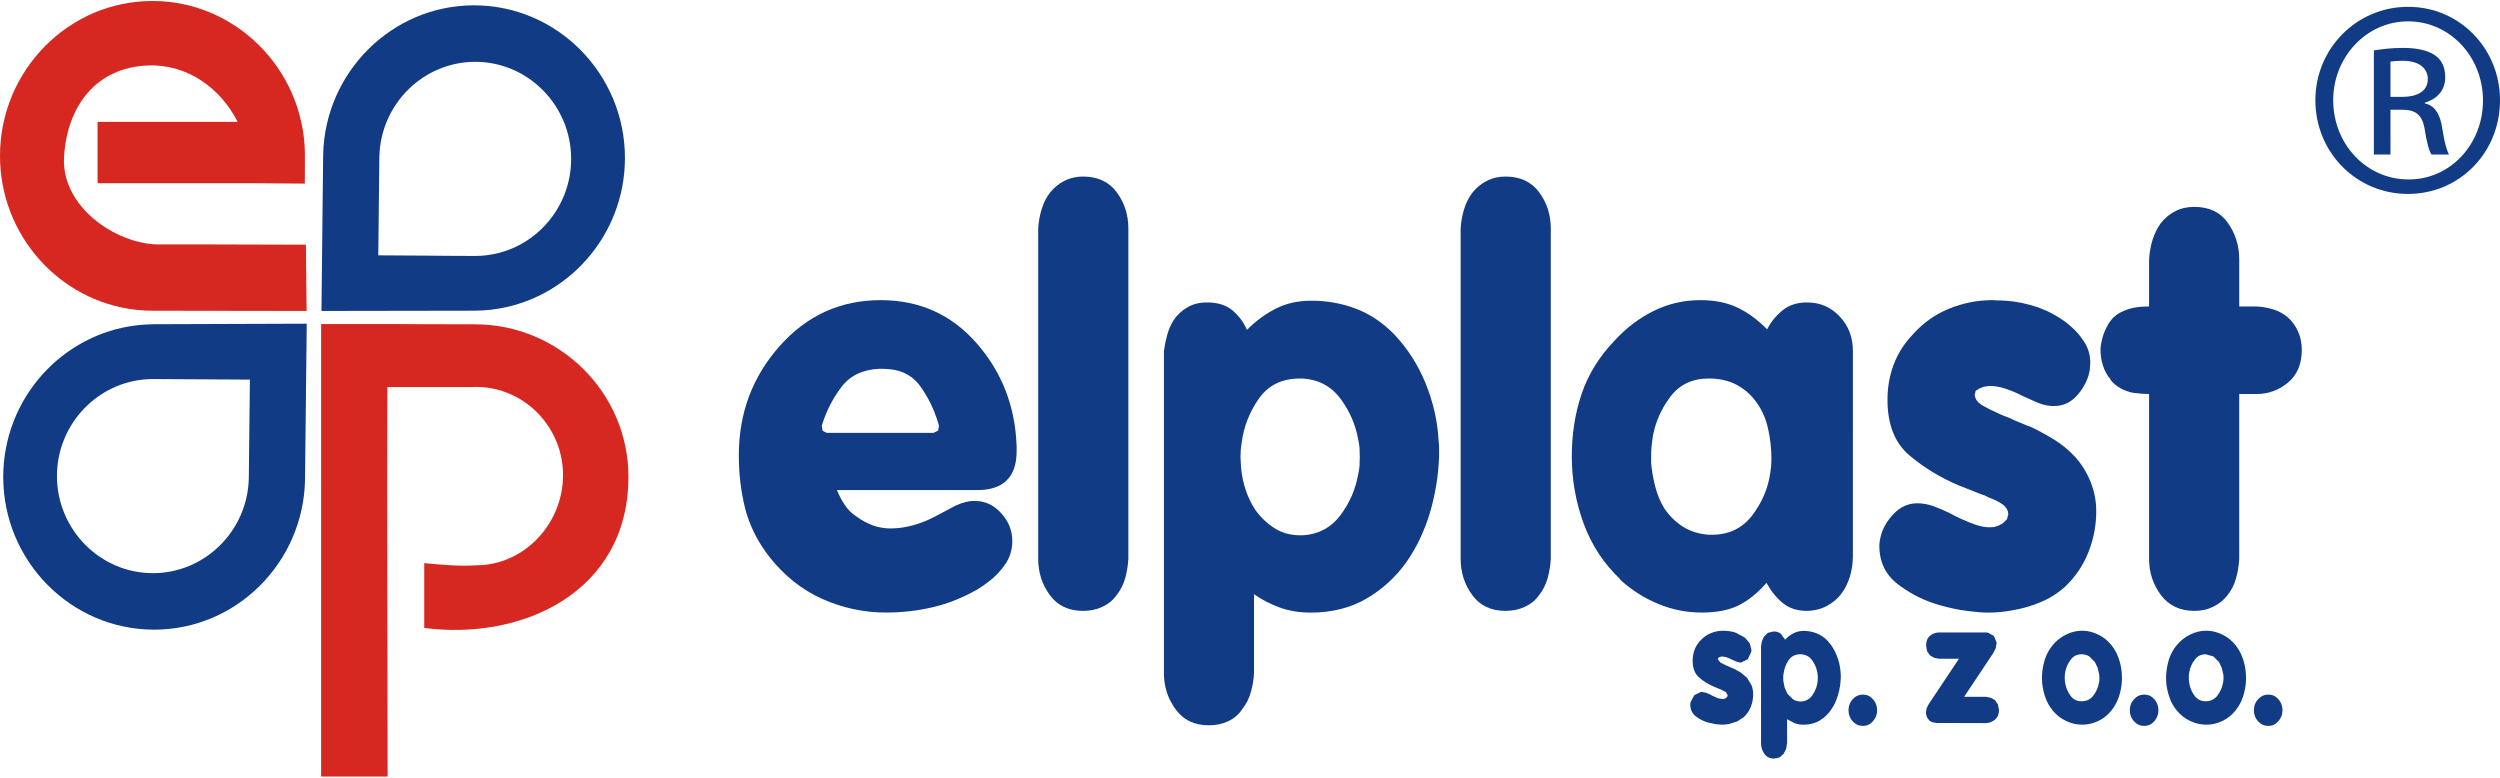 <?xml version="1.0" encoding="utf-8"?>
<!-- Generator: Adobe Illustrator 16.0.0, SVG Export Plug-In . SVG Version: 6.00 Build 0)  -->
<!DOCTYPE svg PUBLIC "-//W3C//DTD SVG 1.1//EN" "http://www.w3.org/Graphics/SVG/1.1/DTD/svg11.dtd">
<svg version="1.1" xmlns="http://www.w3.org/2000/svg" xmlns:xlink="http://www.w3.org/1999/xlink" x="0px" y="0px" width="1000px"
	 height="311px" viewBox="0 0 1000 311" enable-background="new 0 0 1000 311" xml:space="preserve">
<g id="Grid" display="none">
</g>
<g id="Layer_1">
</g>
<g id="Desktop">
</g>
<g id="Guides">
</g>
<g id="Page_1">
	<g id="Layer_1_1_">
		<path fill-rule="evenodd" clip-rule="evenodd" fill="#113B85" d="M754.99,159.879c0,9.918,2.937,17.362,8.83,22.321
			c5.882,4.946,12.511,8.949,19.844,12.021l8.647,3.429l1.7,0.575l1.528,0.789c2.151,0.778,4.003,1.684,5.501,2.754
			c1.521,1.058,2.264,2.448,2.264,4.117l-0.538,1.824l-1.625,1.605l-0.83,0.458l-0.895,0.472l-1.726,0.562l-1.7,0.115
			c-1.897,0-3.775-0.345-5.736-1.032c-1.928-0.689-3.932-1.479-5.937-2.397l-2.157-1.031l-2.385-1.263
			c-1.872-0.919-3.908-1.797-6.142-2.639c-2.227-0.829-4.491-1.249-6.775-1.249c-3.604,0-6.769,1.465-9.516,4.347
			c-2.715,2.893-4.467,6.029-5.177,9.395l-0.331,1.708l-0.101,1.492c0,6.551,2.512,11.765,7.562,15.552
			c5.025,3.824,10.557,6.564,16.597,8.26c3.755,1.071,7.333,1.823,10.81,2.283c3.458,0.458,6.318,0.701,8.629,0.701
			c1.572,0,3.196-0.09,4.846-0.243c1.676-0.165,3.273-0.383,4.872-0.701c3.73-0.611,7.435-1.67,11.09-3.199
			c3.679-1.529,6.953-3.582,9.826-6.171c4.188-3.965,7.327-8.592,9.383-13.844c2.106-5.276,3.146-10.72,3.146-16.367
			c0-4.117-0.754-8.057-2.282-11.805c-1.492-3.722-3.547-7.05-6.142-9.942c-2.588-2.767-5.354-5.048-8.324-6.872
			c-2.938-1.822-5.981-3.505-9.153-5.021c-1.302-0.473-2.539-0.956-3.788-1.492c-1.218-0.535-2.41-1.046-3.552-1.492l-0.863-0.471
			l-1.086-0.434l-1.598-0.586l-1.828-0.791c-2.467-1.084-4.7-2.191-6.724-3.326c-1.986-1.147-3.103-2.563-3.229-4.233l0.007-0.242
			l0.322-1.465l1.193-0.816l1.935-0.804l2.157-0.344h0.451c1.852,0,3.755,0.318,5.716,0.931c1.922,0.6,3.851,1.352,5.703,2.27
			l1.396,0.688l1.624,0.7c1.599,0.753,3.197,1.491,4.847,2.168c1.656,0.676,3.426,1.109,5.304,1.261h0.203h0.863
			c3.755,0,6.901-1.529,9.489-4.589c2.59-3.046,4.188-6.31,4.777-9.828l0.095-1.376l0.107-1.377c0-3.226-0.843-6.067-2.492-8.592
			c-1.643-2.524-3.476-4.615-5.506-6.272l-0.959-0.828l-0.965-0.79c-3.608-2.588-7.409-4.589-11.425-5.953
			c-4.054-1.352-8.145-2.219-12.332-2.512l-2.894-0.115l-2.689-0.114c-5.913,0-11.672,1.16-17.28,3.442
			c-5.603,2.281-10.506,5.786-14.668,10.517c-3.324,3.518-5.812,7.481-7.461,11.894C755.796,150.344,754.99,154.996,754.99,159.879
			L754.99,159.879z"/>
		<path fill-rule="evenodd" clip-rule="evenodd" fill="#113B85" d="M660.458,182.086c0-1.224,0.057-2.448,0.177-3.672
			c0.179-1.21,0.313-2.422,0.457-3.658c1.022-5.801,3.351-11.142,7.029-16.023c3.654-4.883,8.787-7.33,15.404-7.33
			c4.472,0,8.322,0.917,11.571,2.767c3.223,1.822,5.867,4.27,7.865,7.303c2.031,2.895,3.452,6.299,4.315,10.199
			c0.862,3.888,1.293,7.892,1.293,12.021l-0.101,2.626l-0.33,2.627c-0.862,6.258-3.268,11.969-7.226,17.17
			c-3.966,5.188-9.32,7.776-16.096,7.776h-1.293c-4.162-0.305-7.715-1.453-10.684-3.429c-2.944-1.976-5.354-4.41-7.227-7.316
			c-1.579-2.602-2.746-5.445-3.532-8.593c-0.813-3.136-1.339-6.221-1.625-9.269v-1.72V182.086L660.458,182.086z M706.616,233.126
			c1.6,3.061,3.68,5.687,6.269,7.892c2.594,2.205,5.843,3.328,9.693,3.328c2.893,0,5.531-0.626,7.893-1.836
			c2.391-1.224,4.365-2.817,5.938-4.818c1.6-2.129,2.766-4.487,3.559-7.089c0.78-2.6,1.187-5.341,1.187-8.234l0.006-81.942
			c0-5.494-1.756-10.12-5.284-13.844c-3.521-3.748-7.886-5.609-13.068-5.609c-3.883,0-7.098,1.021-9.692,3.086
			c-2.59,2.064-4.695,4.615-6.27,7.674c-3.755-3.811-7.707-6.73-11.875-8.706c-4.163-1.976-9.136-2.971-14.87-2.971
			c-6.624,0-12.859,1.453-18.696,4.348c-5.817,2.905-10.942,6.794-15.428,11.676c-6.173,6.4-10.589,13.499-13.278,21.289
			c-2.634,7.775-3.984,16.176-3.984,25.163c0,9.319,1.599,18.279,4.751,26.91c3.167,8.617,8.07,16.05,14.687,22.31v0.216
			c4.594,4.13,9.669,7.343,15.226,9.624c5.532,2.295,11.317,3.429,17.357,3.429c5.913,0,10.785-0.942,14.667-2.855
			C699.284,240.252,703.02,237.231,706.616,233.126L706.616,233.126z"/>
		<path fill-rule="evenodd" clip-rule="evenodd" fill="#113B85" d="M620.32,95.338V91.45c0-5.507-1.554-10.351-4.651-14.545
			c-3.096-4.181-7.586-6.284-13.499-6.284c-2.716,0-5.196,0.572-7.461,1.721c-2.208,1.121-4.11,2.69-5.709,4.678
			c-1.421,1.836-2.538,4.003-3.325,6.526c-0.787,2.512-1.268,5.15-1.414,7.904v3.888v124.52v3.658
			c0,5.494,1.572,10.351,4.663,14.531c3.07,4.208,7.511,6.299,13.246,6.299c2.893,0,5.455-0.536,7.765-1.62
			c2.315-1.07,4.188-2.574,5.608-4.563c1.599-1.976,2.74-4.245,3.476-6.757c0.712-2.523,1.143-5.15,1.302-7.89v-3.658V95.338
			L620.32,95.338z"/>
		<path fill-rule="evenodd" clip-rule="evenodd" fill="#113B85" d="M496.206,182.774l0.096-2.856l0.361-2.867
			c0.856-6.4,3.141-12.276,6.901-17.631c3.75-5.329,9.206-8.006,16.387-8.006h1.091h0.229c6.292,0.46,11.292,3.162,14.972,8.121
			c3.654,4.972,5.988,10.363,7.004,16.126c0.311,1.236,0.482,2.421,0.564,3.544c0.069,1.16,0.095,2.345,0.095,3.569
			c0,1.21-0.025,2.396-0.095,3.543c-0.082,1.146-0.261,2.32-0.564,3.544c-1.016,5.801-3.35,11.192-7.004,16.126
			c-3.68,4.972-8.68,7.687-14.972,8.133h-0.229h-0.888c-3.983,0-7.53-0.981-10.549-2.971c-3.021-1.976-5.533-4.423-7.569-7.329
			c-1.572-2.448-2.835-5.062-3.773-7.879c-0.94-2.842-1.556-5.773-1.828-8.821l-0.133-2.167L496.206,182.774L496.206,182.774z
			 M498.789,131.949c-1.416-3.199-3.4-5.826-5.913-7.891c-2.537-2.052-5.862-3.086-10.05-3.086c-3.013,0-5.633,0.638-7.859,1.951
			c-2.24,1.301-4.092,3.009-5.513,5.163c-1.167,1.822-2.005,3.799-2.588,5.928c-0.584,2.142-1.016,4.27-1.295,6.411v1.377v1.378
			v122.44v3.671c0,5.354,1.547,10.147,4.645,14.404c3.102,4.283,7.511,6.425,13.276,6.425c2.862,0,5.45-0.535,7.734-1.606
			c2.334-1.058,4.186-2.664,5.639-4.818c1.593-1.976,2.734-4.206,3.445-6.743c0.742-2.511,1.174-5.162,1.295-7.892v-3.44v-27.918
			c3.298,2.295,6.801,4.08,10.479,5.38c3.656,1.287,7.716,1.964,12.182,1.964c8.476,0,15.936-1.888,22.356-5.636
			c6.4-3.734,11.755-8.644,16.063-14.749c4.04-5.8,7.104-12.339,9.287-19.567c2.131-7.266,3.375-14.697,3.654-22.32v-1.263v-1.262
			v-1.95l-0.196-2.154c-0.433-7.803-2.189-15.398-5.184-22.779c-3.02-7.407-7.207-13.934-12.511-19.567
			c-4.618-4.73-9.744-8.173-15.346-10.301c-5.614-2.154-11.578-3.213-17.896-3.213c-5.354,0-10.067,1.059-14.262,3.213
			C506.07,125.626,502.265,128.444,498.789,131.949L498.789,131.949z"/>
		<path fill-rule="evenodd" clip-rule="evenodd" fill="#113B85" d="M451.342,95.338V91.45c0-5.507-1.548-10.351-4.65-14.545
			c-3.096-4.181-7.581-6.284-13.499-6.284c-2.716,0-5.196,0.572-7.455,1.721c-2.214,1.121-4.116,2.69-5.716,4.678
			c-1.414,1.836-2.537,4.003-3.317,6.526c-0.794,2.512-1.275,5.15-1.428,7.904v3.888v124.52v3.658
			c0,5.494,1.573,10.351,4.675,14.531c3.065,4.208,7.506,6.299,13.241,6.299c2.898,0,5.487-0.536,7.771-1.62
			c2.31-1.07,4.181-2.574,5.602-4.563c1.605-1.976,2.741-4.245,3.477-6.757c0.711-2.523,1.143-5.15,1.301-7.89v-3.658V95.338
			L451.342,95.338z"/>
		<path fill-rule="evenodd" clip-rule="evenodd" fill="#113B85" d="M375.595,170.192l-0.336,2.052l-1.853,0.894h-42.707
			l-1.625-0.791l-0.329-1.709v-0.114v-0.331c1.725-5.661,4.319-10.759,7.796-15.348c3.426-4.565,8.47-7.012,15.093-7.318h0.202
			h1.301c6.617,0,11.598,2.295,14.89,6.858c3.3,4.589,5.735,9.612,7.334,15.106l0.102,0.357L375.595,170.192L375.595,170.192z
			 M334.784,196.031h56.132c5.176,0,9.116-1.288,11.748-3.875c2.665-2.601,3.984-6.502,3.984-11.665v-2.063
			c-0.552-15.884-5.887-29.574-15.961-41.099c-10.075-11.511-22.864-17.273-38.419-17.273c-16.114,0-29.589,6.145-40.449,18.42
			c-10.887,12.289-16.292,26.835-16.292,43.61c0,7.47,0.838,14.621,2.563,21.415c1.75,6.757,4.974,13.219,9.719,19.313
			c5.913,7.495,12.916,13.066,21.036,16.725c8.152,3.646,16.679,5.48,25.604,5.48c6.3,0,12.587-0.713,18.753-2.154
			c6.191-1.465,12.155-3.862,17.916-7.214l2.131-1.377l2.189-1.606c2.455-1.822,4.644-4.105,6.591-6.871
			c1.903-2.74,2.894-5.877,2.894-9.382c0.006-4.131-1.447-7.814-4.409-11.09c-2.951-3.289-6.446-4.935-10.462-4.935h-0.882h-0.203
			l-1.326,0.128l-1.497,0.331l-1.929,0.573l-1.947,0.817l-9.065,4.791c-2.734,1.378-5.531,2.437-8.425,3.201
			c-2.861,0.752-5.734,1.146-8.596,1.146c-2.468,0-4.854-0.42-7.137-1.249c-2.311-0.866-4.46-2.04-6.496-3.557
			c-1.872-1.211-3.426-2.753-4.612-4.576C336.688,200.161,335.646,198.186,334.784,196.031L334.784,196.031z"/>
		<path fill-rule="evenodd" clip-rule="evenodd" fill="#113B85" d="M895.693,157.609h3.653h3.248c4.727,0,8.933-1.529,12.612-4.589
			c3.661-3.046,5.506-7.419,5.506-13.053c0-2.74-0.507-5.227-1.522-7.432c-0.983-2.23-2.359-4.08-4.085-5.609
			c-1.599-1.363-3.477-2.41-5.608-3.11c-2.176-0.676-4.466-1.097-6.902-1.237h-3.248h-3.653v-15.106v-3.682
			c0-5.469-1.522-10.353-4.536-14.623c-3.02-4.295-7.493-6.411-13.406-6.411c-2.866-0.014-5.404,0.562-7.638,1.721
			c-2.233,1.135-4.13,2.703-5.734,4.69c-1.441,1.964-2.537,4.22-3.35,6.731c-0.787,2.523-1.243,5.176-1.396,7.892v3.682v15.106
			h-0.204c-1.877,0-3.703,0.141-5.524,0.447c-1.784,0.305-3.61,0.917-5.487,1.836c-2.157,1.059-3.883,2.702-5.178,4.921
			c-1.293,2.217-2.183,4.474-2.588,6.755l-0.35,1.722l-0.107,1.708c0,2.154,0.336,4.232,0.997,6.284
			c0.627,2.065,1.673,3.939,3.114,5.609h-0.203c1.274,1.528,2.74,2.715,4.314,3.568c1.579,0.829,3.247,1.391,4.947,1.722
			l3.274,0.318l2.994,0.14v62.248v3.658c0,5.494,1.599,10.339,4.745,14.531c3.179,4.208,7.638,6.299,13.372,6.299
			c2.893,0,5.432-0.575,7.665-1.722c2.238-1.135,4.092-2.626,5.513-4.462c1.598-1.976,2.767-4.232,3.451-6.757
			c0.729-2.523,1.142-5.15,1.313-7.89v-3.658V157.609L895.693,157.609z"/>
		<path fill-rule="evenodd" clip-rule="evenodd" fill="#113B85" d="M851.92,284.092c0,1.747,0.558,3.226,1.7,4.436
			c1.116,1.225,2.461,1.836,4.059,1.836c1.581,0,2.925-0.611,4.036-1.86c1.092-1.25,1.655-2.703,1.655-4.411
			c0-1.746-0.563-3.213-1.655-4.437c-1.111-1.235-2.455-1.822-4.036-1.822c-1.547,0-2.893,0.587-4.034,1.822
			C852.478,280.879,851.92,282.346,851.92,284.092L851.92,284.092z"/>
		<path fill-rule="evenodd" clip-rule="evenodd" fill="#113B85" d="M825.884,271.153l0.058-1.313l0.196-1.287
			c0.354-1.722,1.09-3.276,2.163-4.704c1.06-1.416,2.513-2.141,4.339-2.141c1.187,0,2.201,0.293,3.089,0.866l2.24,2.244l1.109,2.37
			l0.61,2.651l0.051,0.612l0.025,0.701l-0.025,0.993l-0.146,1.021c-0.336,1.823-1.098,3.518-2.239,5.049
			c-1.192,1.542-2.766,2.294-4.714,2.294c-1.884,0-3.33-0.727-4.39-2.168c-1.092-1.453-1.782-3.033-2.112-4.779l-0.196-1.237
			L825.884,271.153L825.884,271.153z M816.8,271.153l0.03,0.917l0.02,0.944c0.204,2.001,0.609,4.016,1.294,5.978
			c0.711,1.977,1.7,3.711,2.97,5.24c1.451,1.797,3.249,3.187,5.336,4.169c2.08,0.98,4.23,1.479,6.444,1.479
			c2.201,0,4.333-0.498,6.413-1.479c2.057-0.982,3.808-2.372,5.229-4.169c1.369-1.696,2.385-3.607,3.096-5.737
			c0.685-2.154,1.066-4.322,1.142-6.514v-0.42v-0.408c0-2.371-0.329-4.729-1.015-6.973c-0.686-2.282-1.751-4.334-3.223-6.184
			c-1.396-1.683-3.045-3.06-5.024-4.053c-1.998-1.02-4.062-1.567-6.167-1.657h-0.279h-0.229c-2.227,0-4.357,0.521-6.419,1.555
			c-2.075,1.02-3.857,2.422-5.304,4.155c-1.39,1.708-2.462,3.633-3.172,5.788c-0.66,2.166-1.066,4.359-1.142,6.616v0.369V271.153
			L816.8,271.153z"/>
		<path fill-rule="evenodd" clip-rule="evenodd" fill="#113B85" d="M785.638,278.725l11.653-17.477l0.983-1.926l0.381-2.217
			l-1.065-2.69l-2.309-1.3l-0.503-0.103l-0.513-0.025h-17.713h-0.913c-1.39,0-2.583,0.435-3.654,1.339
			c-1.034,0.879-1.549,2.167-1.549,3.889l0.382,2.256l1.167,1.67l1.675,0.981l1.979,0.383h0.913h7.029l-12.104,18.165l-0.812,1.556
			l-0.305,1.912l0.361,1.657l0.958,1.363h-0.045l0.99,0.612l1.06,0.28l1.021,0.14h0.984l17.718,0.051h0.939
			c1.346-0.025,2.582-0.496,3.648-1.401c1.065-0.88,1.604-2.193,1.604-3.888l-0.456-2.231l-1.167-1.683l-1.631-0.931l-1.998-0.383
			h-0.939H785.638L785.638,278.725z"/>
		<path fill-rule="evenodd" clip-rule="evenodd" fill="#113B85" d="M739.403,284.092c0,1.747,0.563,3.226,1.675,4.436
			c1.115,1.225,2.486,1.836,4.06,1.836c1.598,0,2.943-0.611,4.034-1.86c1.117-1.25,1.682-2.703,1.682-4.411
			c0-1.746-0.564-3.213-1.682-4.437c-1.091-1.235-2.437-1.822-4.034-1.822c-1.523,0-2.893,0.587-4.034,1.822
			C739.967,280.879,739.403,282.346,739.403,284.092L739.403,284.092z"/>
		<path fill-rule="evenodd" clip-rule="evenodd" fill="#113B85" d="M713.291,271.153l0.024-0.854l0.108-0.866
			c0.254-1.926,0.914-3.697,1.974-5.315c1.09-1.595,2.715-2.409,4.77-2.409h0.306h0.076c1.858,0.165,3.298,0.968,4.364,2.473
			c1.04,1.465,1.725,3.098,2.029,4.844l0.128,1.059l0.057,1.07l-0.057,1.07l-0.128,1.071c-0.305,1.721-0.989,3.365-2.029,4.843
			c-1.06,1.492-2.506,2.295-4.364,2.461h-0.076h-0.229c-1.192,0-2.208-0.306-3.071-0.918l-2.207-2.192l-1.085-2.383l-0.539-2.652
			l-0.026-0.638L713.291,271.153L713.291,271.153z M714.052,255.868l-1.725-2.37c-0.736-0.624-1.726-0.919-2.919-0.919l-2.284,0.562
			l-1.567,1.556l-0.792,1.797l-0.35,1.912v0.434v0.396v36.827v1.123c0,1.593,0.432,3.032,1.313,4.32
			c0.914,1.287,2.183,1.938,3.857,1.938l2.265-0.484l1.618-1.453l1.015-2.014l0.354-2.385v-1.045v-8.375l3.046,1.606
			c1.072,0.408,2.258,0.587,3.553,0.587c2.437,0,4.618-0.562,6.471-1.683c1.852-1.135,3.426-2.614,4.644-4.45
			c1.199-1.733,2.08-3.709,2.69-5.889c0.659-2.168,0.989-4.41,1.071-6.705v-0.383v-0.369v-0.587l-0.057-0.676
			c-0.127-2.333-0.628-4.614-1.522-6.846c-0.862-2.23-2.055-4.168-3.604-5.877c-1.344-1.414-2.816-2.446-4.467-3.085
			c-1.623-0.636-3.317-0.981-5.169-0.981c-1.555,0-2.925,0.346-4.137,0.981C716.133,253.97,715.048,254.811,714.052,255.868
			L714.052,255.868z"/>
		<path fill-rule="evenodd" clip-rule="evenodd" fill="#113B85" d="M677.055,264.269c0,2.983,0.862,5.215,2.563,6.692
			c1.726,1.506,3.654,2.716,5.76,3.621l2.513,1.058l0.482,0.153l0.431,0.242l1.599,0.829l0.666,1.236l-0.158,0.548l-0.457,0.497
			l-0.254,0.127l-0.254,0.142l-0.507,0.165l-0.476,0.025l-1.675-0.293l-1.732-0.727l-0.634-0.294l-0.686-0.407l-1.77-0.777
			l-1.986-0.371l-2.74,1.302l-1.497,2.83l-0.103,0.51l-0.025,0.433c0,1.989,0.736,3.544,2.183,4.691
			c1.446,1.16,3.071,1.976,4.828,2.485l3.14,0.689l2.487,0.204l1.396-0.077l1.422-0.204l3.222-0.981l2.844-1.85
			c1.224-1.185,2.137-2.574,2.739-4.155c0.61-1.58,0.89-3.225,0.89-4.907c0-1.249-0.204-2.435-0.636-3.556l-1.77-2.996l-2.443-2.065
			l-2.639-1.505l-1.116-0.458l-1.041-0.459l-0.229-0.128l-0.323-0.141l-0.462-0.165l-0.526-0.242l-1.961-0.995l-0.94-1.274v-0.063
			l0.109-0.46l0.323-0.229l0.583-0.255l0.609-0.114h0.159l1.644,0.293l1.649,0.688l0.405,0.204l0.463,0.203l1.415,0.638l1.555,0.396
			h0.043h0.279l2.723-1.364l1.396-2.971l0.019-0.421l0.025-0.395l-0.71-2.588l-1.599-1.887l-0.272-0.256l-0.305-0.255l-3.306-1.771
			c-1.167-0.42-2.359-0.663-3.552-0.766l-0.863-0.024l-0.762-0.038c-1.726,0-3.4,0.344-5.024,1.044
			c-1.624,0.676-3.045,1.734-4.263,3.149c-0.959,1.059-1.675,2.243-2.158,3.582C677.307,261.414,677.055,262.79,677.055,264.269
			L677.055,264.269z"/>
		<path fill-rule="evenodd" clip-rule="evenodd" fill="#113B85" d="M901.555,284.092c0,1.747,0.559,3.226,1.674,4.436
			c1.144,1.225,2.487,1.836,4.067,1.836c1.623,0,2.937-0.611,4.028-1.86c1.116-1.25,1.675-2.703,1.675-4.411
			c0-1.746-0.559-3.213-1.675-4.437c-1.092-1.235-2.41-1.822-4.028-1.822c-1.521,0-2.873,0.587-4.041,1.822
			C902.113,280.879,901.555,282.346,901.555,284.092L901.555,284.092z"/>
		<path fill-rule="evenodd" clip-rule="evenodd" fill="#113B85" d="M875.52,271.153l0.051-1.313l0.202-1.287
			c0.356-1.722,1.065-3.276,2.164-4.704c1.034-1.416,2.479-2.141,4.332-2.141l3.096,0.866l2.233,2.244l1.116,2.37l0.636,2.651
			l0.023,0.612l0.027,0.701l-0.027,0.993l-0.177,1.021c-0.304,1.823-1.065,3.518-2.227,5.049c-1.167,1.542-2.74,2.294-4.701,2.294
			c-1.877,0-3.325-0.727-4.415-2.168c-1.059-1.453-1.771-3.033-2.081-4.779l-0.202-1.237L875.52,271.153L875.52,271.153z
			 M866.436,271.153l0.03,0.917l0.019,0.944c0.185,2.001,0.617,4.016,1.326,5.978c0.66,1.977,1.644,3.711,2.938,5.24
			c1.472,1.797,3.222,3.187,5.334,4.169c2.082,0.98,4.231,1.479,6.439,1.479s4.365-0.498,6.395-1.479
			c2.081-0.982,3.808-2.372,5.254-4.169c1.369-1.696,2.41-3.607,3.095-5.737c0.686-2.154,1.065-4.322,1.142-6.514v-0.42v-0.408
			c0-2.371-0.348-4.729-1.014-6.973c-0.687-2.282-1.776-4.334-3.223-6.184c-1.391-1.683-3.04-3.06-5.025-4.053
			c-2.004-1.02-4.054-1.567-6.191-1.657H882.7h-0.254c-2.201,0-4.339,0.521-6.396,1.555c-2.08,1.02-3.83,2.422-5.302,4.155
			c-1.421,1.708-2.487,3.633-3.173,5.788c-0.66,2.166-1.04,4.359-1.141,6.616v0.369V271.153L866.436,271.153z"/>
		<path fill-rule="evenodd" clip-rule="evenodd" fill="#113B85" d="M190.116,24.729c-20.853,0-37.911,16.981-38.368,37.95
			l-0.433,39.455c12.942,0,25.884,0.241,38.801,0.241c1.446,0,2.874-0.076,4.263-0.241h0.128v-0.027
			c19.063-2.205,33.952-18.662,33.952-38.548C228.459,42.181,211.229,24.729,190.116,24.729L190.116,24.729z M189.608,2.128
			c33.268,0,60.369,27.433,60.369,61.062c0,31.282-23.422,57.185-53.467,60.678v0.025h-0.127c-2.227,0.241-4.491,0.383-6.775,0.383
			c-20.301,0-40.678,0.102-61.028,0.102l0.685-62.539C130.001,28.834,156.822,2.128,189.608,2.128L189.608,2.128z"/>
		<path fill-rule="evenodd" clip-rule="evenodd" fill="#113B85" d="M61.155,229.264c20.859,0,37.912-16.979,38.369-37.975
			l0.432-39.44c-12.942,0-25.884-0.23-38.801-0.23c-1.421,0-2.867,0.077-4.282,0.23h-0.107v0.037
			c-19.051,2.205-33.978,18.664-33.978,38.536C22.788,211.813,40.043,229.264,61.155,229.264L61.155,229.264z M61.663,251.866
			c-33.268,0-60.369-27.434-60.369-61.062c0-31.295,23.422-57.198,53.442-60.678v-0.025h0.151c2.239-0.243,4.492-0.408,6.775-0.408
			c20.301,0,40.678-0.217,61.029-0.217l-0.686,62.667C121.271,225.159,94.449,251.866,61.663,251.866L61.663,251.866z"/>
		<path fill-rule="evenodd" clip-rule="evenodd" fill="#D62821" d="M60.979,0.394C27.381,0.394,0,28.222,0,62.348
			c0,31.703,23.676,57.976,54,61.52v0.025h0.158c2.259,0.241,4.535,0.395,6.82,0.395c20.528,0,41.108,0.09,61.663,0.09
			l-0.279-26.502L80.72,97.761c-5.778,0-11.622,0.012-17.636,0.012c-17.046-0.344-38.54-15.157-37.48-34.89
			c1.143-20.128,12.568-35.936,33.675-36.701c15.866-0.56,29.081,9.281,35.761,22.563H39.028v24.539h62.475l20.429,0.153
			l0.025-12.48C121.246,27.483,94.125,0.394,60.979,0.394L60.979,0.394z"/>
		<path fill-rule="evenodd" clip-rule="evenodd" fill="#D62821" d="M169.694,251.178v-25.916c6.871,0.624,13.773,1.325,20.758,0.854
			c19.185,0,34.759-16.584,34.759-36.037c0-18.637-14.363-33.959-32.424-35.233v-0.025h-0.565l-1.852-0.064l-1.878,0.064h-33.548
			c-0.177,51.92,0.103,103.841,0.103,155.787h-26.594V190.69v-61.074h26.594c7.492,0,12.764,0.103,34.866,0.103
			c33.857,0,61.461,27.407,61.461,60.972C251.374,237.142,208.564,256.264,169.694,251.178L169.694,251.178z"/>
		<g>
			<path fill="#113B85" d="M963.324,2.734c20.412,0,36.676,16.595,36.676,37.338c0,21.077-16.264,37.506-36.842,37.506
				c-20.413,0-37.007-16.429-37.007-37.506c0-20.743,16.594-37.338,37.007-37.338H963.324z M963.158,8.543
				c-16.43,0-29.873,14.104-29.873,31.529c0,17.758,13.443,31.697,30.039,31.697c16.596,0.166,29.872-13.939,29.872-31.532
				c0-17.59-13.276-31.694-29.872-31.694H963.158z M956.188,61.813h-6.639V20.158c3.487-0.498,6.807-0.995,11.785-0.995
				c6.304,0,10.455,1.326,12.944,3.151c2.489,1.827,3.814,4.647,3.814,8.631c0,5.478-3.649,8.796-8.132,10.122V41.4
				c3.652,0.665,6.142,3.983,6.972,10.122c0.995,6.473,1.99,8.962,2.655,10.291h-6.969c-0.998-1.329-1.993-5.144-2.823-10.621
				c-0.995-5.313-3.649-7.303-8.962-7.303h-4.646V61.813z M956.188,38.746H961c5.478,0,10.124-1.993,10.124-7.137
				c0-3.652-2.656-7.302-10.124-7.302c-2.156,0-3.649,0.165-4.813,0.33V38.746z"/>
		</g>
	</g>
</g>
</svg>
